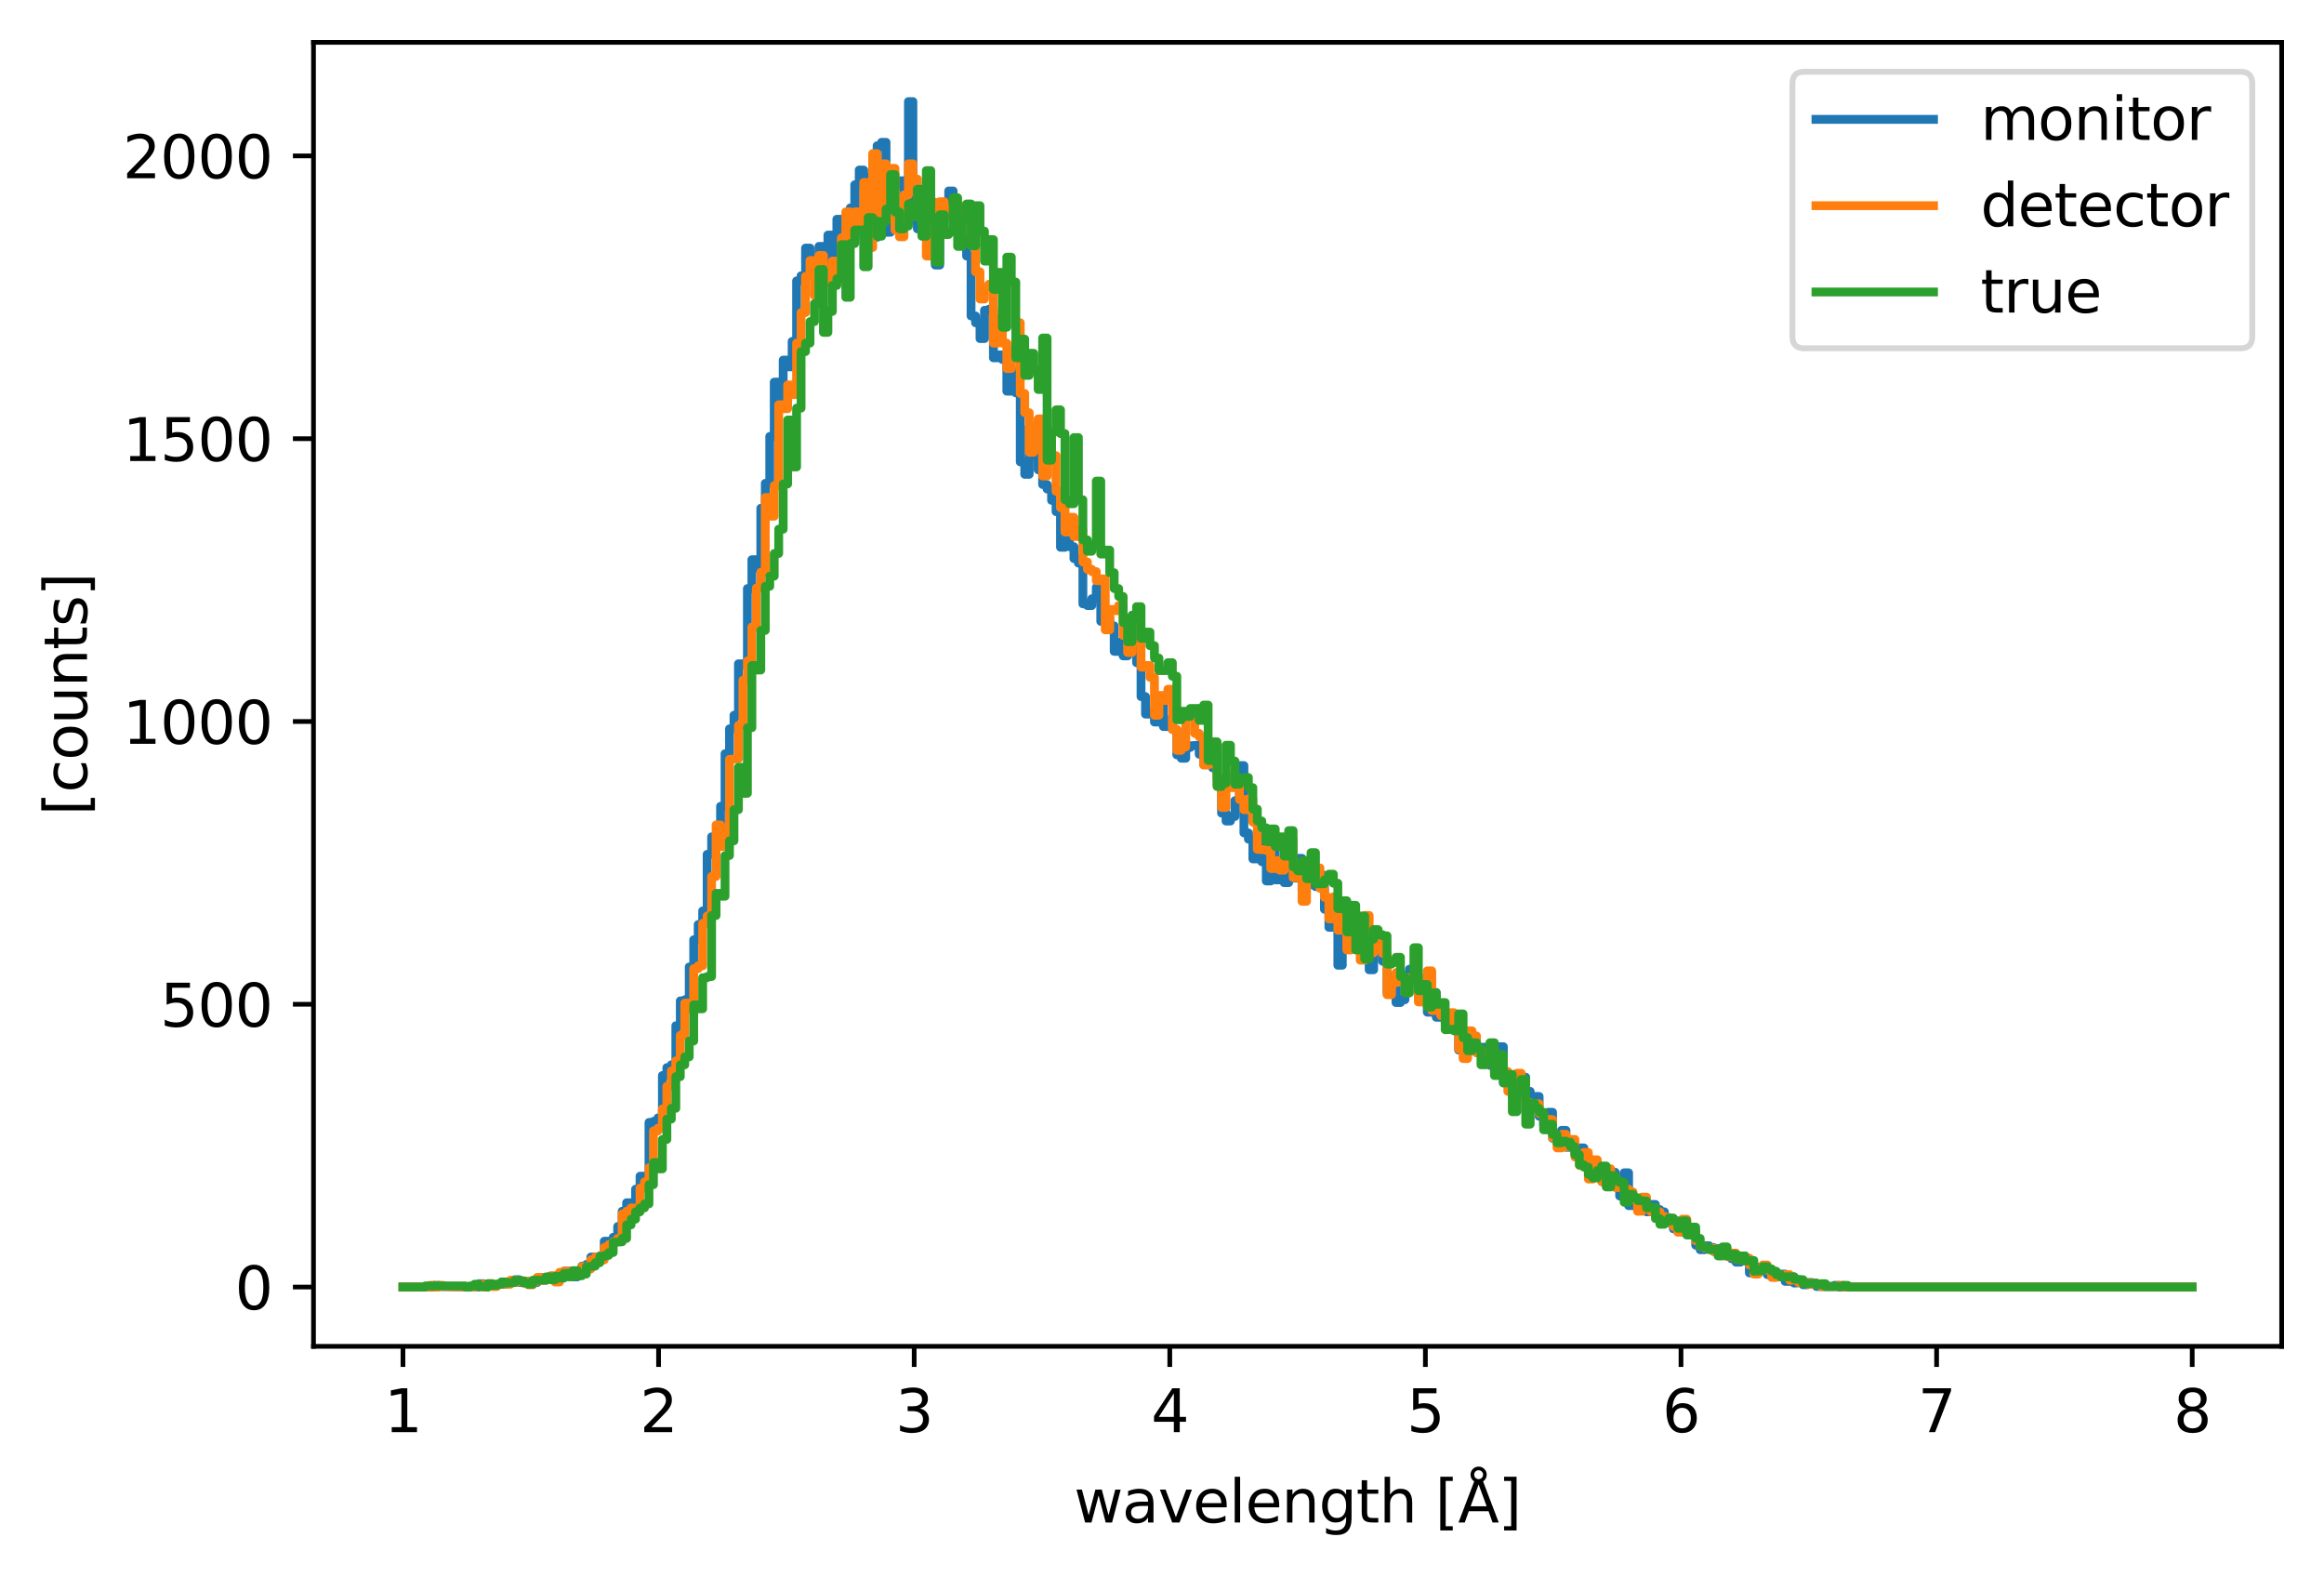 <?xml version="1.0" encoding="utf-8" standalone="no"?>
<!DOCTYPE svg PUBLIC "-//W3C//DTD SVG 1.1//EN"
  "http://www.w3.org/Graphics/SVG/1.1/DTD/svg11.dtd">
<svg xmlns:xlink="http://www.w3.org/1999/xlink" width="395.328pt" height="268.201pt" viewBox="0 0 395.328 268.201" xmlns="http://www.w3.org/2000/svg" version="1.1">
 <defs>
  <style type="text/css">*{stroke-linejoin: round; stroke-linecap: butt}</style>
 </defs>
 <g id="figure_1">
  <g id="patch_1">
   <path d="M 0 268.201 
L 395.328 268.201 
L 395.328 0 
L 0 0 
z
" style="fill: #ffffff"/>
  </g>
  <g id="axes_1">
   <g id="patch_2">
    <path d="M 53.328 228.96 
L 388.128 228.96 
L 388.128 7.2 
L 53.328 7.2 
z
" style="fill: #ffffff"/>
   </g>
   <g id="matplotlib.axis_1">
    <g id="xtick_1">
     <g id="line2d_1">
      <defs>
       <path id="mf9ed1eac58" d="M 0 0 
L 0 3.5 
" style="stroke: #000000; stroke-width: 0.8"/>
      </defs>
      <g>
       <use xlink:href="#mf9ed1eac58" x="68.546" y="228.96" style="stroke: #000000; stroke-width: 0.8"/>
      </g>
     </g>
     <g id="text_1">
      <!-- 1 -->
      <g transform="translate(65.365 243.558) scale(0.1 -0.1)">
       <defs>
        <path id="DejaVuSans-31" d="M 794 531 
L 1825 531 
L 1825 4091 
L 703 3866 
L 703 4441 
L 1819 4666 
L 2450 4666 
L 2450 531 
L 3481 531 
L 3481 0 
L 794 0 
L 794 531 
z
" transform="scale(0.016)"/>
       </defs>
       <use xlink:href="#DejaVuSans-31"/>
      </g>
     </g>
    </g>
    <g id="xtick_2">
     <g id="line2d_2">
      <g>
       <use xlink:href="#mf9ed1eac58" x="112.027" y="228.96" style="stroke: #000000; stroke-width: 0.8"/>
      </g>
     </g>
     <g id="text_2">
      <!-- 2 -->
      <g transform="translate(108.846 243.558) scale(0.1 -0.1)">
       <defs>
        <path id="DejaVuSans-32" d="M 1228 531 
L 3431 531 
L 3431 0 
L 469 0 
L 469 531 
Q 828 903 1448 1529 
Q 2069 2156 2228 2338 
Q 2531 2678 2651 2914 
Q 2772 3150 2772 3378 
Q 2772 3750 2511 3984 
Q 2250 4219 1831 4219 
Q 1534 4219 1204 4116 
Q 875 4013 500 3803 
L 500 4441 
Q 881 4594 1212 4672 
Q 1544 4750 1819 4750 
Q 2544 4750 2975 4387 
Q 3406 4025 3406 3419 
Q 3406 3131 3298 2873 
Q 3191 2616 2906 2266 
Q 2828 2175 2409 1742 
Q 1991 1309 1228 531 
z
" transform="scale(0.016)"/>
       </defs>
       <use xlink:href="#DejaVuSans-32"/>
      </g>
     </g>
    </g>
    <g id="xtick_3">
     <g id="line2d_3">
      <g>
       <use xlink:href="#mf9ed1eac58" x="155.507" y="228.96" style="stroke: #000000; stroke-width: 0.8"/>
      </g>
     </g>
     <g id="text_3">
      <!-- 3 -->
      <g transform="translate(152.326 243.558) scale(0.1 -0.1)">
       <defs>
        <path id="DejaVuSans-33" d="M 2597 2516 
Q 3050 2419 3304 2112 
Q 3559 1806 3559 1356 
Q 3559 666 3084 287 
Q 2609 -91 1734 -91 
Q 1441 -91 1130 -33 
Q 819 25 488 141 
L 488 750 
Q 750 597 1062 519 
Q 1375 441 1716 441 
Q 2309 441 2620 675 
Q 2931 909 2931 1356 
Q 2931 1769 2642 2001 
Q 2353 2234 1838 2234 
L 1294 2234 
L 1294 2753 
L 1863 2753 
Q 2328 2753 2575 2939 
Q 2822 3125 2822 3475 
Q 2822 3834 2567 4026 
Q 2313 4219 1838 4219 
Q 1578 4219 1281 4162 
Q 984 4106 628 3988 
L 628 4550 
Q 988 4650 1302 4700 
Q 1616 4750 1894 4750 
Q 2613 4750 3031 4423 
Q 3450 4097 3450 3541 
Q 3450 3153 3228 2886 
Q 3006 2619 2597 2516 
z
" transform="scale(0.016)"/>
       </defs>
       <use xlink:href="#DejaVuSans-33"/>
      </g>
     </g>
    </g>
    <g id="xtick_4">
     <g id="line2d_4">
      <g>
       <use xlink:href="#mf9ed1eac58" x="198.988" y="228.96" style="stroke: #000000; stroke-width: 0.8"/>
      </g>
     </g>
     <g id="text_4">
      <!-- 4 -->
      <g transform="translate(195.807 243.558) scale(0.1 -0.1)">
       <defs>
        <path id="DejaVuSans-34" d="M 2419 4116 
L 825 1625 
L 2419 1625 
L 2419 4116 
z
M 2253 4666 
L 3047 4666 
L 3047 1625 
L 3713 1625 
L 3713 1100 
L 3047 1100 
L 3047 0 
L 2419 0 
L 2419 1100 
L 313 1100 
L 313 1709 
L 2253 4666 
z
" transform="scale(0.016)"/>
       </defs>
       <use xlink:href="#DejaVuSans-34"/>
      </g>
     </g>
    </g>
    <g id="xtick_5">
     <g id="line2d_5">
      <g>
       <use xlink:href="#mf9ed1eac58" x="242.468" y="228.96" style="stroke: #000000; stroke-width: 0.8"/>
      </g>
     </g>
     <g id="text_5">
      <!-- 5 -->
      <g transform="translate(239.287 243.558) scale(0.1 -0.1)">
       <defs>
        <path id="DejaVuSans-35" d="M 691 4666 
L 3169 4666 
L 3169 4134 
L 1269 4134 
L 1269 2991 
Q 1406 3038 1543 3061 
Q 1681 3084 1819 3084 
Q 2600 3084 3056 2656 
Q 3513 2228 3513 1497 
Q 3513 744 3044 326 
Q 2575 -91 1722 -91 
Q 1428 -91 1123 -41 
Q 819 9 494 109 
L 494 744 
Q 775 591 1075 516 
Q 1375 441 1709 441 
Q 2250 441 2565 725 
Q 2881 1009 2881 1497 
Q 2881 1984 2565 2268 
Q 2250 2553 1709 2553 
Q 1456 2553 1204 2497 
Q 953 2441 691 2322 
L 691 4666 
z
" transform="scale(0.016)"/>
       </defs>
       <use xlink:href="#DejaVuSans-35"/>
      </g>
     </g>
    </g>
    <g id="xtick_6">
     <g id="line2d_6">
      <g>
       <use xlink:href="#mf9ed1eac58" x="285.949" y="228.96" style="stroke: #000000; stroke-width: 0.8"/>
      </g>
     </g>
     <g id="text_6">
      <!-- 6 -->
      <g transform="translate(282.768 243.558) scale(0.1 -0.1)">
       <defs>
        <path id="DejaVuSans-36" d="M 2113 2584 
Q 1688 2584 1439 2293 
Q 1191 2003 1191 1497 
Q 1191 994 1439 701 
Q 1688 409 2113 409 
Q 2538 409 2786 701 
Q 3034 994 3034 1497 
Q 3034 2003 2786 2293 
Q 2538 2584 2113 2584 
z
M 3366 4563 
L 3366 3988 
Q 3128 4100 2886 4159 
Q 2644 4219 2406 4219 
Q 1781 4219 1451 3797 
Q 1122 3375 1075 2522 
Q 1259 2794 1537 2939 
Q 1816 3084 2150 3084 
Q 2853 3084 3261 2657 
Q 3669 2231 3669 1497 
Q 3669 778 3244 343 
Q 2819 -91 2113 -91 
Q 1303 -91 875 529 
Q 447 1150 447 2328 
Q 447 3434 972 4092 
Q 1497 4750 2381 4750 
Q 2619 4750 2861 4703 
Q 3103 4656 3366 4563 
z
" transform="scale(0.016)"/>
       </defs>
       <use xlink:href="#DejaVuSans-36"/>
      </g>
     </g>
    </g>
    <g id="xtick_7">
     <g id="line2d_7">
      <g>
       <use xlink:href="#mf9ed1eac58" x="329.429" y="228.96" style="stroke: #000000; stroke-width: 0.8"/>
      </g>
     </g>
     <g id="text_7">
      <!-- 7 -->
      <g transform="translate(326.248 243.558) scale(0.1 -0.1)">
       <defs>
        <path id="DejaVuSans-37" d="M 525 4666 
L 3525 4666 
L 3525 4397 
L 1831 0 
L 1172 0 
L 2766 4134 
L 525 4134 
L 525 4666 
z
" transform="scale(0.016)"/>
       </defs>
       <use xlink:href="#DejaVuSans-37"/>
      </g>
     </g>
    </g>
    <g id="xtick_8">
     <g id="line2d_8">
      <g>
       <use xlink:href="#mf9ed1eac58" x="372.91" y="228.96" style="stroke: #000000; stroke-width: 0.8"/>
      </g>
     </g>
     <g id="text_8">
      <!-- 8 -->
      <g transform="translate(369.729 243.558) scale(0.1 -0.1)">
       <defs>
        <path id="DejaVuSans-38" d="M 2034 2216 
Q 1584 2216 1326 1975 
Q 1069 1734 1069 1313 
Q 1069 891 1326 650 
Q 1584 409 2034 409 
Q 2484 409 2743 651 
Q 3003 894 3003 1313 
Q 3003 1734 2745 1975 
Q 2488 2216 2034 2216 
z
M 1403 2484 
Q 997 2584 770 2862 
Q 544 3141 544 3541 
Q 544 4100 942 4425 
Q 1341 4750 2034 4750 
Q 2731 4750 3128 4425 
Q 3525 4100 3525 3541 
Q 3525 3141 3298 2862 
Q 3072 2584 2669 2484 
Q 3125 2378 3379 2068 
Q 3634 1759 3634 1313 
Q 3634 634 3220 271 
Q 2806 -91 2034 -91 
Q 1263 -91 848 271 
Q 434 634 434 1313 
Q 434 1759 690 2068 
Q 947 2378 1403 2484 
z
M 1172 3481 
Q 1172 3119 1398 2916 
Q 1625 2713 2034 2713 
Q 2441 2713 2670 2916 
Q 2900 3119 2900 3481 
Q 2900 3844 2670 4047 
Q 2441 4250 2034 4250 
Q 1625 4250 1398 4047 
Q 1172 3844 1172 3481 
z
" transform="scale(0.016)"/>
       </defs>
       <use xlink:href="#DejaVuSans-38"/>
      </g>
     </g>
    </g>
    <g id="text_9">
     <!-- wavelength [Å] -->
     <g transform="translate(182.691 258.921) scale(0.1 -0.1)">
      <defs>
       <path id="DejaVuSans-77" d="M 269 3500 
L 844 3500 
L 1563 769 
L 2278 3500 
L 2956 3500 
L 3675 769 
L 4391 3500 
L 4966 3500 
L 4050 0 
L 3372 0 
L 2619 2869 
L 1863 0 
L 1184 0 
L 269 3500 
z
" transform="scale(0.016)"/>
       <path id="DejaVuSans-61" d="M 2194 1759 
Q 1497 1759 1228 1600 
Q 959 1441 959 1056 
Q 959 750 1161 570 
Q 1363 391 1709 391 
Q 2188 391 2477 730 
Q 2766 1069 2766 1631 
L 2766 1759 
L 2194 1759 
z
M 3341 1997 
L 3341 0 
L 2766 0 
L 2766 531 
Q 2569 213 2275 61 
Q 1981 -91 1556 -91 
Q 1019 -91 701 211 
Q 384 513 384 1019 
Q 384 1609 779 1909 
Q 1175 2209 1959 2209 
L 2766 2209 
L 2766 2266 
Q 2766 2663 2505 2880 
Q 2244 3097 1772 3097 
Q 1472 3097 1187 3025 
Q 903 2953 641 2809 
L 641 3341 
Q 956 3463 1253 3523 
Q 1550 3584 1831 3584 
Q 2591 3584 2966 3190 
Q 3341 2797 3341 1997 
z
" transform="scale(0.016)"/>
       <path id="DejaVuSans-76" d="M 191 3500 
L 800 3500 
L 1894 563 
L 2988 3500 
L 3597 3500 
L 2284 0 
L 1503 0 
L 191 3500 
z
" transform="scale(0.016)"/>
       <path id="DejaVuSans-65" d="M 3597 1894 
L 3597 1613 
L 953 1613 
Q 991 1019 1311 708 
Q 1631 397 2203 397 
Q 2534 397 2845 478 
Q 3156 559 3463 722 
L 3463 178 
Q 3153 47 2828 -22 
Q 2503 -91 2169 -91 
Q 1331 -91 842 396 
Q 353 884 353 1716 
Q 353 2575 817 3079 
Q 1281 3584 2069 3584 
Q 2775 3584 3186 3129 
Q 3597 2675 3597 1894 
z
M 3022 2063 
Q 3016 2534 2758 2815 
Q 2500 3097 2075 3097 
Q 1594 3097 1305 2825 
Q 1016 2553 972 2059 
L 3022 2063 
z
" transform="scale(0.016)"/>
       <path id="DejaVuSans-6c" d="M 603 4863 
L 1178 4863 
L 1178 0 
L 603 0 
L 603 4863 
z
" transform="scale(0.016)"/>
       <path id="DejaVuSans-6e" d="M 3513 2113 
L 3513 0 
L 2938 0 
L 2938 2094 
Q 2938 2591 2744 2837 
Q 2550 3084 2163 3084 
Q 1697 3084 1428 2787 
Q 1159 2491 1159 1978 
L 1159 0 
L 581 0 
L 581 3500 
L 1159 3500 
L 1159 2956 
Q 1366 3272 1645 3428 
Q 1925 3584 2291 3584 
Q 2894 3584 3203 3211 
Q 3513 2838 3513 2113 
z
" transform="scale(0.016)"/>
       <path id="DejaVuSans-67" d="M 2906 1791 
Q 2906 2416 2648 2759 
Q 2391 3103 1925 3103 
Q 1463 3103 1205 2759 
Q 947 2416 947 1791 
Q 947 1169 1205 825 
Q 1463 481 1925 481 
Q 2391 481 2648 825 
Q 2906 1169 2906 1791 
z
M 3481 434 
Q 3481 -459 3084 -895 
Q 2688 -1331 1869 -1331 
Q 1566 -1331 1297 -1286 
Q 1028 -1241 775 -1147 
L 775 -588 
Q 1028 -725 1275 -790 
Q 1522 -856 1778 -856 
Q 2344 -856 2625 -561 
Q 2906 -266 2906 331 
L 2906 616 
Q 2728 306 2450 153 
Q 2172 0 1784 0 
Q 1141 0 747 490 
Q 353 981 353 1791 
Q 353 2603 747 3093 
Q 1141 3584 1784 3584 
Q 2172 3584 2450 3431 
Q 2728 3278 2906 2969 
L 2906 3500 
L 3481 3500 
L 3481 434 
z
" transform="scale(0.016)"/>
       <path id="DejaVuSans-74" d="M 1172 4494 
L 1172 3500 
L 2356 3500 
L 2356 3053 
L 1172 3053 
L 1172 1153 
Q 1172 725 1289 603 
Q 1406 481 1766 481 
L 2356 481 
L 2356 0 
L 1766 0 
Q 1100 0 847 248 
Q 594 497 594 1153 
L 594 3053 
L 172 3053 
L 172 3500 
L 594 3500 
L 594 4494 
L 1172 4494 
z
" transform="scale(0.016)"/>
       <path id="DejaVuSans-68" d="M 3513 2113 
L 3513 0 
L 2938 0 
L 2938 2094 
Q 2938 2591 2744 2837 
Q 2550 3084 2163 3084 
Q 1697 3084 1428 2787 
Q 1159 2491 1159 1978 
L 1159 0 
L 581 0 
L 581 4863 
L 1159 4863 
L 1159 2956 
Q 1366 3272 1645 3428 
Q 1925 3584 2291 3584 
Q 2894 3584 3203 3211 
Q 3513 2838 3513 2113 
z
" transform="scale(0.016)"/>
       <path id="DejaVuSans-20" transform="scale(0.016)"/>
       <path id="DejaVuSans-5b" d="M 550 4863 
L 1875 4863 
L 1875 4416 
L 1125 4416 
L 1125 -397 
L 1875 -397 
L 1875 -844 
L 550 -844 
L 550 4863 
z
" transform="scale(0.016)"/>
       <path id="DejaVuSans-c5" d="M 2663 5081 
Q 2663 5278 2523 5417 
Q 2384 5556 2188 5556 
Q 1988 5556 1852 5420 
Q 1716 5284 1716 5081 
Q 1716 4884 1853 4746 
Q 1991 4609 2188 4609 
Q 2384 4609 2523 4746 
Q 2663 4884 2663 5081 
z
M 2188 4044 
L 1338 1722 
L 3041 1722 
L 2188 4044 
z
M 1716 4366 
Q 1525 4494 1428 4673 
Q 1331 4853 1331 5081 
Q 1331 5441 1579 5691 
Q 1828 5941 2188 5941 
Q 2544 5941 2795 5689 
Q 3047 5438 3047 5081 
Q 3047 4863 2948 4678 
Q 2850 4494 2663 4366 
L 4325 0 
L 3669 0 
L 3244 1197 
L 1141 1197 
L 716 0 
L 50 0 
L 1716 4366 
z
" transform="scale(0.016)"/>
       <path id="DejaVuSans-5d" d="M 1947 4863 
L 1947 -844 
L 622 -844 
L 622 -397 
L 1369 -397 
L 1369 4416 
L 622 4416 
L 622 4863 
L 1947 4863 
z
" transform="scale(0.016)"/>
      </defs>
      <use xlink:href="#DejaVuSans-77"/>
      <use xlink:href="#DejaVuSans-61" x="81.787"/>
      <use xlink:href="#DejaVuSans-76" x="143.066"/>
      <use xlink:href="#DejaVuSans-65" x="202.246"/>
      <use xlink:href="#DejaVuSans-6c" x="263.77"/>
      <use xlink:href="#DejaVuSans-65" x="291.553"/>
      <use xlink:href="#DejaVuSans-6e" x="353.076"/>
      <use xlink:href="#DejaVuSans-67" x="416.455"/>
      <use xlink:href="#DejaVuSans-74" x="479.932"/>
      <use xlink:href="#DejaVuSans-68" x="519.141"/>
      <use xlink:href="#DejaVuSans-20" x="582.52"/>
      <use xlink:href="#DejaVuSans-5b" x="614.307"/>
      <use xlink:href="#DejaVuSans-c5" x="653.32"/>
      <use xlink:href="#DejaVuSans-5d" x="721.729"/>
     </g>
    </g>
   </g>
   <g id="matplotlib.axis_2">
    <g id="ytick_1">
     <g id="line2d_9">
      <defs>
       <path id="m1e7c9e897c" d="M 0 0 
L -3.5 0 
" style="stroke: #000000; stroke-width: 0.8"/>
      </defs>
      <g>
       <use xlink:href="#m1e7c9e897c" x="53.328" y="218.88" style="stroke: #000000; stroke-width: 0.8"/>
      </g>
     </g>
     <g id="text_10">
      <!-- 0 -->
      <g transform="translate(39.966 222.679) scale(0.1 -0.1)">
       <defs>
        <path id="DejaVuSans-30" d="M 2034 4250 
Q 1547 4250 1301 3770 
Q 1056 3291 1056 2328 
Q 1056 1369 1301 889 
Q 1547 409 2034 409 
Q 2525 409 2770 889 
Q 3016 1369 3016 2328 
Q 3016 3291 2770 3770 
Q 2525 4250 2034 4250 
z
M 2034 4750 
Q 2819 4750 3233 4129 
Q 3647 3509 3647 2328 
Q 3647 1150 3233 529 
Q 2819 -91 2034 -91 
Q 1250 -91 836 529 
Q 422 1150 422 2328 
Q 422 3509 836 4129 
Q 1250 4750 2034 4750 
z
" transform="scale(0.016)"/>
       </defs>
       <use xlink:href="#DejaVuSans-30"/>
      </g>
     </g>
    </g>
    <g id="ytick_2">
     <g id="line2d_10">
      <g>
       <use xlink:href="#m1e7c9e897c" x="53.328" y="170.788" style="stroke: #000000; stroke-width: 0.8"/>
      </g>
     </g>
     <g id="text_11">
      <!-- 500 -->
      <g transform="translate(27.241 174.588) scale(0.1 -0.1)">
       <use xlink:href="#DejaVuSans-35"/>
       <use xlink:href="#DejaVuSans-30" x="63.623"/>
       <use xlink:href="#DejaVuSans-30" x="127.246"/>
      </g>
     </g>
    </g>
    <g id="ytick_3">
     <g id="line2d_11">
      <g>
       <use xlink:href="#m1e7c9e897c" x="53.328" y="122.697" style="stroke: #000000; stroke-width: 0.8"/>
      </g>
     </g>
     <g id="text_12">
      <!-- 1000 -->
      <g transform="translate(20.878 126.496) scale(0.1 -0.1)">
       <use xlink:href="#DejaVuSans-31"/>
       <use xlink:href="#DejaVuSans-30" x="63.623"/>
       <use xlink:href="#DejaVuSans-30" x="127.246"/>
       <use xlink:href="#DejaVuSans-30" x="190.869"/>
      </g>
     </g>
    </g>
    <g id="ytick_4">
     <g id="line2d_12">
      <g>
       <use xlink:href="#m1e7c9e897c" x="53.328" y="74.605" style="stroke: #000000; stroke-width: 0.8"/>
      </g>
     </g>
     <g id="text_13">
      <!-- 1500 -->
      <g transform="translate(20.878 78.404) scale(0.1 -0.1)">
       <use xlink:href="#DejaVuSans-31"/>
       <use xlink:href="#DejaVuSans-35" x="63.623"/>
       <use xlink:href="#DejaVuSans-30" x="127.246"/>
       <use xlink:href="#DejaVuSans-30" x="190.869"/>
      </g>
     </g>
    </g>
    <g id="ytick_5">
     <g id="line2d_13">
      <g>
       <use xlink:href="#m1e7c9e897c" x="53.328" y="26.514" style="stroke: #000000; stroke-width: 0.8"/>
      </g>
     </g>
     <g id="text_14">
      <!-- 2000 -->
      <g transform="translate(20.878 30.313) scale(0.1 -0.1)">
       <use xlink:href="#DejaVuSans-32"/>
       <use xlink:href="#DejaVuSans-30" x="63.623"/>
       <use xlink:href="#DejaVuSans-30" x="127.246"/>
       <use xlink:href="#DejaVuSans-30" x="190.869"/>
      </g>
     </g>
    </g>
    <g id="text_15">
     <!-- [counts] -->
     <g transform="translate(14.798 138.692) rotate(-90) scale(0.1 -0.1)">
      <defs>
       <path id="DejaVuSans-63" d="M 3122 3366 
L 3122 2828 
Q 2878 2963 2633 3030 
Q 2388 3097 2138 3097 
Q 1578 3097 1268 2742 
Q 959 2388 959 1747 
Q 959 1106 1268 751 
Q 1578 397 2138 397 
Q 2388 397 2633 464 
Q 2878 531 3122 666 
L 3122 134 
Q 2881 22 2623 -34 
Q 2366 -91 2075 -91 
Q 1284 -91 818 406 
Q 353 903 353 1747 
Q 353 2603 823 3093 
Q 1294 3584 2113 3584 
Q 2378 3584 2631 3529 
Q 2884 3475 3122 3366 
z
" transform="scale(0.016)"/>
       <path id="DejaVuSans-6f" d="M 1959 3097 
Q 1497 3097 1228 2736 
Q 959 2375 959 1747 
Q 959 1119 1226 758 
Q 1494 397 1959 397 
Q 2419 397 2687 759 
Q 2956 1122 2956 1747 
Q 2956 2369 2687 2733 
Q 2419 3097 1959 3097 
z
M 1959 3584 
Q 2709 3584 3137 3096 
Q 3566 2609 3566 1747 
Q 3566 888 3137 398 
Q 2709 -91 1959 -91 
Q 1206 -91 779 398 
Q 353 888 353 1747 
Q 353 2609 779 3096 
Q 1206 3584 1959 3584 
z
" transform="scale(0.016)"/>
       <path id="DejaVuSans-75" d="M 544 1381 
L 544 3500 
L 1119 3500 
L 1119 1403 
Q 1119 906 1312 657 
Q 1506 409 1894 409 
Q 2359 409 2629 706 
Q 2900 1003 2900 1516 
L 2900 3500 
L 3475 3500 
L 3475 0 
L 2900 0 
L 2900 538 
Q 2691 219 2414 64 
Q 2138 -91 1772 -91 
Q 1169 -91 856 284 
Q 544 659 544 1381 
z
M 1991 3584 
L 1991 3584 
z
" transform="scale(0.016)"/>
       <path id="DejaVuSans-73" d="M 2834 3397 
L 2834 2853 
Q 2591 2978 2328 3040 
Q 2066 3103 1784 3103 
Q 1356 3103 1142 2972 
Q 928 2841 928 2578 
Q 928 2378 1081 2264 
Q 1234 2150 1697 2047 
L 1894 2003 
Q 2506 1872 2764 1633 
Q 3022 1394 3022 966 
Q 3022 478 2636 193 
Q 2250 -91 1575 -91 
Q 1294 -91 989 -36 
Q 684 19 347 128 
L 347 722 
Q 666 556 975 473 
Q 1284 391 1588 391 
Q 1994 391 2212 530 
Q 2431 669 2431 922 
Q 2431 1156 2273 1281 
Q 2116 1406 1581 1522 
L 1381 1569 
Q 847 1681 609 1914 
Q 372 2147 372 2553 
Q 372 3047 722 3315 
Q 1072 3584 1716 3584 
Q 2034 3584 2315 3537 
Q 2597 3491 2834 3397 
z
" transform="scale(0.016)"/>
      </defs>
      <use xlink:href="#DejaVuSans-5b"/>
      <use xlink:href="#DejaVuSans-63" x="39.014"/>
      <use xlink:href="#DejaVuSans-6f" x="93.994"/>
      <use xlink:href="#DejaVuSans-75" x="155.176"/>
      <use xlink:href="#DejaVuSans-6e" x="218.555"/>
      <use xlink:href="#DejaVuSans-74" x="281.934"/>
      <use xlink:href="#DejaVuSans-73" x="321.143"/>
      <use xlink:href="#DejaVuSans-5d" x="373.242"/>
     </g>
    </g>
   </g>
   <g id="patch_3">
    <path d="M 53.328 228.96 
L 53.328 7.2 
" style="fill: none; stroke: #000000; stroke-width: 0.8; stroke-linejoin: miter; stroke-linecap: square"/>
   </g>
   <g id="patch_4">
    <path d="M 388.128 228.96 
L 388.128 7.2 
" style="fill: none; stroke: #000000; stroke-width: 0.8; stroke-linejoin: miter; stroke-linecap: square"/>
   </g>
   <g id="patch_5">
    <path d="M 53.328 228.96 
L 388.128 228.96 
" style="fill: none; stroke: #000000; stroke-width: 0.8; stroke-linejoin: miter; stroke-linecap: square"/>
   </g>
   <g id="patch_6">
    <path d="M 53.328 7.2 
L 388.128 7.2 
" style="fill: none; stroke: #000000; stroke-width: 0.8; stroke-linejoin: miter; stroke-linecap: square"/>
   </g>
   <g id="legend_1">
    <g id="patch_7">
     <path d="M 306.905 59.234 
L 381.128 59.234 
Q 383.128 59.234 383.128 57.234 
L 383.128 14.2 
Q 383.128 12.2 381.128 12.2 
L 306.905 12.2 
Q 304.905 12.2 304.905 14.2 
L 304.905 57.234 
Q 304.905 59.234 306.905 59.234 
z
" style="fill: #ffffff; opacity: 0.8; stroke: #cccccc; stroke-linejoin: miter"/>
    </g>
    <g id="line2d_14">
     <path d="M 308.905 20.298 
L 308.905 20.298 
L 318.905 20.298 
L 318.905 20.298 
L 328.905 20.298 
" style="fill: none; stroke: #1f77b4; stroke-width: 1.5; stroke-linecap: square"/>
    </g>
    <g id="text_16">
     <!-- monitor -->
     <g transform="translate(336.905 23.798) scale(0.1 -0.1)">
      <defs>
       <path id="DejaVuSans-6d" d="M 3328 2828 
Q 3544 3216 3844 3400 
Q 4144 3584 4550 3584 
Q 5097 3584 5394 3201 
Q 5691 2819 5691 2113 
L 5691 0 
L 5113 0 
L 5113 2094 
Q 5113 2597 4934 2840 
Q 4756 3084 4391 3084 
Q 3944 3084 3684 2787 
Q 3425 2491 3425 1978 
L 3425 0 
L 2847 0 
L 2847 2094 
Q 2847 2600 2669 2842 
Q 2491 3084 2119 3084 
Q 1678 3084 1418 2786 
Q 1159 2488 1159 1978 
L 1159 0 
L 581 0 
L 581 3500 
L 1159 3500 
L 1159 2956 
Q 1356 3278 1631 3431 
Q 1906 3584 2284 3584 
Q 2666 3584 2933 3390 
Q 3200 3197 3328 2828 
z
" transform="scale(0.016)"/>
       <path id="DejaVuSans-69" d="M 603 3500 
L 1178 3500 
L 1178 0 
L 603 0 
L 603 3500 
z
M 603 4863 
L 1178 4863 
L 1178 4134 
L 603 4134 
L 603 4863 
z
" transform="scale(0.016)"/>
       <path id="DejaVuSans-72" d="M 2631 2963 
Q 2534 3019 2420 3045 
Q 2306 3072 2169 3072 
Q 1681 3072 1420 2755 
Q 1159 2438 1159 1844 
L 1159 0 
L 581 0 
L 581 3500 
L 1159 3500 
L 1159 2956 
Q 1341 3275 1631 3429 
Q 1922 3584 2338 3584 
Q 2397 3584 2469 3576 
Q 2541 3569 2628 3553 
L 2631 2963 
z
" transform="scale(0.016)"/>
      </defs>
      <use xlink:href="#DejaVuSans-6d"/>
      <use xlink:href="#DejaVuSans-6f" x="97.412"/>
      <use xlink:href="#DejaVuSans-6e" x="158.594"/>
      <use xlink:href="#DejaVuSans-69" x="221.973"/>
      <use xlink:href="#DejaVuSans-74" x="249.756"/>
      <use xlink:href="#DejaVuSans-6f" x="288.965"/>
      <use xlink:href="#DejaVuSans-72" x="350.146"/>
     </g>
    </g>
    <g id="line2d_15">
     <path d="M 308.905 34.977 
L 308.905 34.977 
L 318.905 34.977 
L 318.905 34.977 
L 328.905 34.977 
" style="fill: none; stroke: #ff7f0e; stroke-width: 1.5; stroke-linecap: square"/>
    </g>
    <g id="text_17">
     <!-- detector -->
     <g transform="translate(336.905 38.477) scale(0.1 -0.1)">
      <defs>
       <path id="DejaVuSans-64" d="M 2906 2969 
L 2906 4863 
L 3481 4863 
L 3481 0 
L 2906 0 
L 2906 525 
Q 2725 213 2448 61 
Q 2172 -91 1784 -91 
Q 1150 -91 751 415 
Q 353 922 353 1747 
Q 353 2572 751 3078 
Q 1150 3584 1784 3584 
Q 2172 3584 2448 3432 
Q 2725 3281 2906 2969 
z
M 947 1747 
Q 947 1113 1208 752 
Q 1469 391 1925 391 
Q 2381 391 2643 752 
Q 2906 1113 2906 1747 
Q 2906 2381 2643 2742 
Q 2381 3103 1925 3103 
Q 1469 3103 1208 2742 
Q 947 2381 947 1747 
z
" transform="scale(0.016)"/>
      </defs>
      <use xlink:href="#DejaVuSans-64"/>
      <use xlink:href="#DejaVuSans-65" x="63.477"/>
      <use xlink:href="#DejaVuSans-74" x="125"/>
      <use xlink:href="#DejaVuSans-65" x="164.209"/>
      <use xlink:href="#DejaVuSans-63" x="225.732"/>
      <use xlink:href="#DejaVuSans-74" x="280.713"/>
      <use xlink:href="#DejaVuSans-6f" x="319.922"/>
      <use xlink:href="#DejaVuSans-72" x="381.104"/>
     </g>
    </g>
    <g id="line2d_16">
     <path d="M 308.905 49.655 
L 308.905 49.655 
L 318.905 49.655 
L 318.905 49.655 
L 328.905 49.655 
" style="fill: none; stroke: #2ca02c; stroke-width: 1.5; stroke-linecap: square"/>
    </g>
    <g id="text_18">
     <!-- true -->
     <g transform="translate(336.905 53.155) scale(0.1 -0.1)">
      <use xlink:href="#DejaVuSans-74"/>
      <use xlink:href="#DejaVuSans-72" x="39.209"/>
      <use xlink:href="#DejaVuSans-75" x="80.322"/>
      <use xlink:href="#DejaVuSans-65" x="143.701"/>
     </g>
    </g>
   </g>
   <g id="line2d_17">
    <path d="M 68.546 218.88 
L 73.873 218.88 
L 73.873 218.591 
L 74.634 218.591 
L 74.634 218.784 
L 81.482 218.88 
L 81.482 218.303 
L 82.243 218.303 
L 82.243 218.688 
L 83.764 218.688 
L 83.764 218.495 
L 86.047 218.399 
L 86.047 218.207 
L 86.808 218.207 
L 86.808 218.014 
L 87.569 218.014 
L 87.569 217.63 
L 88.33 217.63 
L 88.33 218.111 
L 89.091 218.111 
L 89.091 217.918 
L 89.852 217.918 
L 89.852 218.303 
L 90.613 218.303 
L 90.613 218.111 
L 91.374 218.111 
L 91.374 217.341 
L 93.656 217.245 
L 93.656 217.053 
L 94.417 217.053 
L 94.417 217.341 
L 95.178 217.341 
L 95.178 217.053 
L 95.939 217.053 
L 95.939 216.187 
L 97.461 216.187 
L 97.461 217.149 
L 98.222 217.149 
L 98.222 216.187 
L 98.983 216.187 
L 98.983 215.321 
L 99.744 215.321 
L 99.744 215.033 
L 100.504 215.033 
L 100.504 213.782 
L 101.265 213.782 
L 101.265 214.167 
L 102.026 214.167 
L 102.026 213.59 
L 102.787 213.59 
L 102.787 211.089 
L 103.548 211.089 
L 103.548 211.666 
L 104.309 211.666 
L 104.309 210.416 
L 105.07 210.416 
L 105.07 208.588 
L 105.831 208.588 
L 105.831 205.991 
L 106.592 205.991 
L 106.592 204.549 
L 107.353 204.549 
L 107.353 205.414 
L 108.114 205.414 
L 108.114 202.24 
L 108.874 202.24 
L 108.874 200.028 
L 109.635 200.028 
L 109.635 200.22 
L 110.396 200.22 
L 110.396 190.891 
L 111.157 190.891 
L 111.157 190.698 
L 111.918 190.698 
L 111.918 190.121 
L 112.679 190.121 
L 112.679 182.907 
L 113.44 182.907 
L 113.44 181.561 
L 114.201 181.561 
L 114.201 181.08 
L 114.962 181.08 
L 114.962 174.443 
L 115.723 174.443 
L 115.723 170.211 
L 116.484 170.211 
L 116.484 170.019 
L 117.244 170.019 
L 117.244 164.44 
L 118.005 164.44 
L 118.005 159.824 
L 118.766 159.824 
L 118.766 157.227 
L 119.527 157.227 
L 119.527 154.918 
L 120.288 154.918 
L 120.288 145.3 
L 121.049 145.3 
L 121.049 142.318 
L 121.81 142.318 
L 121.81 142.703 
L 122.571 142.703 
L 122.571 137.124 
L 123.332 137.124 
L 123.332 128.179 
L 124.093 128.179 
L 124.093 123.947 
L 124.854 123.947 
L 124.854 121.639 
L 125.614 121.639 
L 125.614 112.886 
L 126.375 112.886 
L 126.375 113.175 
L 127.136 113.175 
L 127.136 100.094 
L 127.897 100.094 
L 127.897 95.188 
L 128.658 95.188 
L 128.658 96.631 
L 129.419 96.631 
L 129.419 86.436 
L 130.18 86.436 
L 130.18 82.204 
L 130.941 82.204 
L 130.941 74.22 
L 131.702 74.22 
L 131.702 64.987 
L 132.463 64.987 
L 132.463 68.546 
L 133.224 68.546 
L 133.224 61.236 
L 133.984 61.236 
L 133.984 62.39 
L 134.745 62.39 
L 134.745 58.062 
L 135.506 58.062 
L 135.506 47.77 
L 136.267 47.77 
L 136.267 46.904 
L 137.028 46.904 
L 137.028 42.191 
L 137.789 42.191 
L 137.789 44.115 
L 138.55 44.115 
L 138.55 47.097 
L 139.311 47.097 
L 139.311 41.903 
L 140.072 41.903 
L 140.072 44.692 
L 140.833 44.692 
L 140.833 39.979 
L 141.594 39.979 
L 141.594 44.596 
L 142.354 44.596 
L 142.354 37.286 
L 143.115 37.286 
L 143.115 38.536 
L 143.876 38.536 
L 143.876 39.402 
L 144.637 39.402 
L 144.637 35.362 
L 145.398 35.362 
L 145.398 31.419 
L 146.159 31.419 
L 146.159 28.918 
L 146.92 28.918 
L 146.92 35.459 
L 147.681 35.459 
L 147.681 30.169 
L 148.442 30.169 
L 148.442 40.364 
L 149.203 40.364 
L 149.203 24.782 
L 149.964 24.782 
L 149.964 24.205 
L 150.724 24.205 
L 150.724 39.498 
L 151.485 39.498 
L 151.485 31.9 
L 152.246 31.9 
L 152.246 31.515 
L 153.007 31.515 
L 153.007 30.746 
L 153.768 30.746 
L 153.768 34.016 
L 154.529 34.016 
L 154.529 17.28 
L 155.29 17.28 
L 155.29 37.382 
L 156.051 37.382 
L 156.051 38.921 
L 156.812 38.921 
L 156.812 33.727 
L 157.573 33.727 
L 157.573 32.765 
L 158.334 32.765 
L 158.334 36.613 
L 159.094 36.613 
L 159.094 45.077 
L 159.855 45.077 
L 159.855 36.805 
L 160.616 36.805 
L 160.616 35.843 
L 161.377 35.843 
L 161.377 32.477 
L 162.138 32.477 
L 162.138 37.478 
L 162.899 37.478 
L 162.899 37.767 
L 163.66 37.767 
L 163.66 41.037 
L 164.421 41.037 
L 164.421 43.538 
L 165.182 43.538 
L 165.182 53.733 
L 165.943 53.733 
L 165.943 54.888 
L 166.704 54.888 
L 166.704 57.581 
L 167.464 57.581 
L 167.464 52.772 
L 168.225 52.772 
L 168.225 52.579 
L 168.986 52.579 
L 168.986 60.851 
L 169.747 60.851 
L 169.747 60.37 
L 170.508 60.37 
L 170.508 61.14 
L 171.269 61.14 
L 171.269 66.526 
L 172.03 66.526 
L 172.03 63.159 
L 172.791 63.159 
L 172.791 66.814 
L 173.552 66.814 
L 173.552 78.549 
L 174.313 78.549 
L 174.313 80.665 
L 175.074 80.665 
L 175.074 72.585 
L 175.834 72.585 
L 175.834 77.491 
L 176.595 77.491 
L 176.595 79.895 
L 177.356 79.895 
L 177.356 82.396 
L 178.117 82.396 
L 178.117 83.165 
L 178.878 83.165 
L 178.878 85.089 
L 179.639 85.089 
L 179.639 87.013 
L 180.4 87.013 
L 180.4 93.072 
L 181.161 93.072 
L 181.161 89.225 
L 181.922 89.225 
L 181.922 92.976 
L 182.683 92.976 
L 182.683 94.996 
L 183.444 94.996 
L 183.444 95.765 
L 184.204 95.765 
L 184.204 102.691 
L 184.965 102.691 
L 184.965 102.979 
L 185.726 102.979 
L 185.726 101.825 
L 186.487 101.825 
L 186.487 99.901 
L 187.248 99.901 
L 187.248 105.672 
L 188.009 105.672 
L 188.009 104.999 
L 188.77 104.999 
L 188.77 106.442 
L 189.531 106.442 
L 189.531 110.77 
L 190.292 110.77 
L 190.292 109.231 
L 191.053 109.231 
L 191.053 111.54 
L 191.814 111.54 
L 191.814 107.596 
L 192.574 107.596 
L 192.574 104.711 
L 193.335 104.711 
L 193.335 112.694 
L 194.096 112.694 
L 194.096 118.465 
L 194.857 118.465 
L 194.857 121.446 
L 195.618 121.446 
L 195.618 121.062 
L 196.379 121.062 
L 196.379 122.793 
L 197.14 122.793 
L 197.14 118.753 
L 197.901 118.753 
L 197.901 123.562 
L 198.662 123.562 
L 198.662 122.408 
L 199.423 122.408 
L 199.423 124.043 
L 200.184 124.043 
L 200.184 128.372 
L 200.944 128.372 
L 200.944 128.949 
L 201.705 128.949 
L 201.705 127.121 
L 202.466 127.121 
L 202.466 126.833 
L 203.988 126.736 
L 203.988 128.275 
L 204.749 128.275 
L 204.749 130.007 
L 205.51 130.007 
L 205.51 129.622 
L 206.271 129.622 
L 206.271 130.584 
L 207.032 130.584 
L 207.032 132.507 
L 207.793 132.507 
L 207.793 138.278 
L 208.554 138.278 
L 208.554 139.625 
L 209.314 139.625 
L 209.314 138.856 
L 210.075 138.856 
L 210.075 136.162 
L 210.836 136.162 
L 210.836 130.199 
L 211.597 130.199 
L 211.597 141.645 
L 212.358 141.645 
L 212.358 142.703 
L 213.119 142.703 
L 213.119 146.069 
L 213.88 146.069 
L 213.88 141.26 
L 214.641 141.26 
L 214.641 146.55 
L 215.402 146.55 
L 215.402 149.82 
L 216.163 149.82 
L 216.163 142.895 
L 216.924 142.895 
L 216.924 149.628 
L 217.684 149.628 
L 217.684 148.859 
L 218.445 148.859 
L 218.445 150.109 
L 219.206 150.109 
L 219.206 148.282 
L 219.967 148.282 
L 219.967 149.34 
L 220.728 149.34 
L 220.728 145.973 
L 221.489 145.973 
L 221.489 151.263 
L 222.25 151.263 
L 222.25 149.82 
L 223.011 149.82 
L 223.011 150.398 
L 223.772 150.398 
L 223.772 150.782 
L 224.533 150.782 
L 224.533 148.859 
L 225.294 148.859 
L 225.294 154.63 
L 226.054 154.63 
L 226.054 157.707 
L 226.815 157.707 
L 226.815 156.361 
L 227.576 156.361 
L 227.576 164.152 
L 228.337 164.152 
L 228.337 155.399 
L 229.098 155.399 
L 229.098 160.593 
L 229.859 160.593 
L 229.859 157.996 
L 230.62 157.996 
L 230.62 157.034 
L 231.381 157.034 
L 231.381 161.459 
L 232.142 161.459 
L 232.142 160.689 
L 232.903 160.689 
L 232.903 164.921 
L 233.664 164.921 
L 233.664 161.362 
L 234.424 161.362 
L 234.424 159.15 
L 235.185 159.15 
L 235.185 163.478 
L 235.946 163.478 
L 235.946 168.865 
L 236.707 168.865 
L 236.707 166.172 
L 237.468 166.172 
L 237.468 170.5 
L 238.229 170.5 
L 238.229 170.019 
L 238.99 170.019 
L 238.99 165.883 
L 239.751 165.883 
L 239.751 164.825 
L 240.512 164.825 
L 240.512 166.075 
L 241.273 166.075 
L 241.273 169.442 
L 242.034 169.442 
L 242.034 169.73 
L 242.794 169.73 
L 242.794 172.135 
L 243.555 172.135 
L 243.555 168.769 
L 244.316 168.769 
L 244.316 173.001 
L 245.077 173.001 
L 245.077 172.52 
L 246.599 172.616 
L 246.599 175.02 
L 247.36 175.02 
L 247.36 173.289 
L 248.121 173.289 
L 248.121 178.579 
L 248.882 178.579 
L 248.882 176.848 
L 249.643 176.848 
L 249.643 178.483 
L 250.404 178.483 
L 250.404 176.944 
L 251.164 176.944 
L 251.164 178.579 
L 251.925 178.579 
L 251.925 178.098 
L 253.447 178.098 
L 253.447 181.176 
L 254.208 181.176 
L 254.208 181.369 
L 254.969 181.369 
L 254.969 178.002 
L 255.73 178.002 
L 255.73 184.158 
L 256.491 184.158 
L 256.491 183.196 
L 257.252 183.196 
L 257.252 185.985 
L 258.013 185.985 
L 258.013 186.274 
L 258.774 186.274 
L 258.774 183.196 
L 259.534 183.196 
L 259.534 185.601 
L 260.295 185.601 
L 260.295 187.909 
L 261.056 187.909 
L 261.056 186.466 
L 261.817 186.466 
L 261.817 189.833 
L 262.578 189.833 
L 262.578 191.372 
L 263.339 191.372 
L 263.339 189.159 
L 264.1 189.159 
L 264.1 193.584 
L 264.861 193.584 
L 264.861 194.449 
L 265.622 194.449 
L 265.622 192.237 
L 266.383 192.237 
L 266.383 195.123 
L 267.144 195.123 
L 267.144 194.93 
L 267.904 194.93 
L 267.904 196.181 
L 268.665 196.181 
L 268.665 195.219 
L 269.426 195.219 
L 269.426 196.662 
L 270.187 196.662 
L 270.187 197.816 
L 270.948 197.816 
L 270.948 198.778 
L 271.709 198.778 
L 271.709 199.74 
L 272.47 199.74 
L 272.47 200.509 
L 273.231 200.509 
L 273.231 199.643 
L 273.992 199.643 
L 273.992 199.355 
L 274.753 199.355 
L 274.753 201.471 
L 275.514 201.471 
L 275.514 203.395 
L 276.274 203.395 
L 276.274 199.451 
L 277.035 199.451 
L 277.035 205.03 
L 277.796 205.03 
L 277.796 203.875 
L 278.557 203.875 
L 278.557 204.356 
L 279.318 204.356 
L 279.318 205.318 
L 280.079 205.318 
L 280.079 206.088 
L 280.84 206.088 
L 280.84 204.837 
L 281.601 204.837 
L 281.601 205.703 
L 282.362 205.703 
L 282.362 206.088 
L 283.123 206.088 
L 283.123 207.915 
L 283.884 207.915 
L 283.884 207.242 
L 284.644 207.242 
L 284.644 208.973 
L 286.166 208.973 
L 286.166 208.3 
L 286.927 208.3 
L 286.927 209.454 
L 288.449 209.454 
L 288.449 211.762 
L 289.21 211.762 
L 289.21 212.532 
L 289.971 212.532 
L 289.971 211.859 
L 290.732 211.859 
L 290.732 212.147 
L 291.493 212.147 
L 291.493 212.82 
L 292.254 212.82 
L 292.254 212.34 
L 293.014 212.34 
L 293.014 212.82 
L 293.775 212.82 
L 293.775 213.109 
L 294.536 213.109 
L 294.536 214.071 
L 295.297 214.071 
L 295.297 214.648 
L 296.058 214.648 
L 296.058 213.59 
L 296.819 213.59 
L 296.819 214.263 
L 297.58 214.263 
L 297.58 216.475 
L 298.341 216.475 
L 298.341 215.995 
L 299.102 215.995 
L 299.102 215.514 
L 300.624 215.514 
L 300.624 216.764 
L 302.145 216.86 
L 302.145 217.149 
L 302.906 217.149 
L 302.906 216.668 
L 303.667 216.668 
L 303.667 217.918 
L 304.428 217.918 
L 304.428 217.149 
L 305.189 217.149 
L 305.189 218.207 
L 306.711 218.111 
L 306.711 218.495 
L 307.472 218.495 
L 307.472 218.111 
L 308.233 218.111 
L 308.233 218.399 
L 308.994 218.399 
L 308.994 218.784 
L 312.037 218.784 
L 312.037 218.591 
L 312.798 218.591 
L 312.798 218.88 
L 372.91 218.88 
L 372.91 218.88 
" clip-path="url(#p758de42343)" style="fill: none; stroke: #1f77b4; stroke-width: 1.5; stroke-linecap: square"/>
   </g>
   <g id="line2d_18">
    <path d="M 68.546 218.88 
L 73.112 218.88 
L 73.112 218.591 
L 73.873 218.591 
L 73.873 218.88 
L 74.634 218.88 
L 74.634 218.591 
L 75.394 218.591 
L 75.394 218.784 
L 80.721 218.88 
L 80.721 218.591 
L 81.482 218.591 
L 81.482 218.399 
L 82.243 218.399 
L 82.243 218.88 
L 83.004 218.88 
L 83.004 218.303 
L 83.764 218.303 
L 83.764 218.784 
L 84.525 218.784 
L 84.525 218.399 
L 85.286 218.399 
L 85.286 218.111 
L 86.047 218.111 
L 86.047 218.399 
L 86.808 218.399 
L 86.808 217.726 
L 87.569 217.726 
L 87.569 218.014 
L 88.33 218.014 
L 88.33 217.822 
L 89.852 217.918 
L 89.852 218.495 
L 90.613 218.495 
L 90.613 217.918 
L 91.374 217.918 
L 91.374 217.245 
L 92.134 217.245 
L 92.134 217.726 
L 92.895 217.726 
L 92.895 217.341 
L 93.656 217.341 
L 93.656 216.956 
L 94.417 216.956 
L 94.417 218.014 
L 95.178 218.014 
L 95.178 216.379 
L 95.939 216.379 
L 95.939 216.187 
L 96.7 216.187 
L 96.7 216.764 
L 98.983 216.668 
L 98.983 215.417 
L 99.744 215.417 
L 99.744 215.802 
L 100.504 215.802 
L 100.504 214.263 
L 101.265 214.263 
L 101.265 213.782 
L 102.026 213.782 
L 102.026 214.263 
L 102.787 214.263 
L 102.787 212.147 
L 103.548 212.147 
L 103.548 211.666 
L 104.309 211.666 
L 104.309 211.185 
L 105.07 211.185 
L 105.07 210.608 
L 105.831 210.608 
L 105.831 206.472 
L 106.592 206.472 
L 106.592 205.991 
L 107.353 205.991 
L 107.353 205.414 
L 108.874 205.511 
L 108.874 202.048 
L 109.635 202.048 
L 109.635 200.99 
L 110.396 200.99 
L 110.396 198.585 
L 111.157 198.585 
L 111.157 192.333 
L 111.918 192.333 
L 111.918 191.853 
L 112.679 191.853 
L 112.679 188.582 
L 113.44 188.582 
L 113.44 184.735 
L 114.201 184.735 
L 114.201 182.138 
L 114.962 182.138 
L 114.962 180.407 
L 115.723 180.407 
L 115.723 176.078 
L 116.484 176.078 
L 116.484 170.596 
L 117.244 170.596 
L 117.244 171.558 
L 118.005 171.558 
L 118.005 164.729 
L 118.766 164.729 
L 118.766 164.248 
L 119.527 164.248 
L 119.527 157.034 
L 120.288 157.034 
L 120.288 155.784 
L 121.049 155.784 
L 121.049 149.051 
L 121.81 149.051 
L 121.81 140.298 
L 122.571 140.298 
L 122.571 143.953 
L 123.332 143.953 
L 123.332 141.933 
L 124.093 141.933 
L 124.093 129.141 
L 125.614 129.045 
L 125.614 123.37 
L 126.375 123.37 
L 126.375 115.675 
L 127.136 115.675 
L 127.136 112.405 
L 127.897 112.405 
L 127.897 106.634 
L 128.658 106.634 
L 128.658 99.998 
L 129.419 99.998 
L 129.419 97.304 
L 130.18 97.304 
L 130.18 84.608 
L 130.941 84.608 
L 130.941 87.782 
L 131.702 87.782 
L 131.702 82.588 
L 132.463 82.588 
L 132.463 68.834 
L 133.224 68.834 
L 133.224 69.507 
L 133.984 69.507 
L 133.984 65.468 
L 134.745 65.468 
L 134.745 67.103 
L 135.506 67.103 
L 135.506 58.35 
L 136.267 58.35 
L 136.267 53.156 
L 137.028 53.156 
L 137.028 47.001 
L 137.789 47.001 
L 137.789 44.307 
L 138.55 44.307 
L 138.55 50.271 
L 139.311 50.271 
L 139.311 43.442 
L 140.072 43.442 
L 140.072 46.424 
L 140.833 46.424 
L 140.833 47.962 
L 141.594 47.962 
L 141.594 44.404 
L 142.354 44.404 
L 142.354 46.904 
L 143.115 46.904 
L 143.115 40.46 
L 143.876 40.46 
L 143.876 36.036 
L 144.637 36.036 
L 144.637 40.749 
L 145.398 40.749 
L 145.398 36.036 
L 146.159 36.036 
L 146.159 39.787 
L 146.92 39.787 
L 146.92 31.034 
L 147.681 31.034 
L 147.681 42.095 
L 148.442 42.095 
L 148.442 26.129 
L 149.203 26.129 
L 149.203 38.536 
L 149.964 38.536 
L 149.964 27.86 
L 150.724 27.86 
L 150.724 34.882 
L 151.485 34.882 
L 151.485 28.63 
L 152.246 28.63 
L 152.246 39.114 
L 153.007 39.114 
L 153.007 40.268 
L 153.768 40.268 
L 153.768 33.15 
L 154.529 33.15 
L 154.529 27.86 
L 155.29 27.86 
L 155.29 30.457 
L 156.051 30.457 
L 156.051 34.304 
L 157.573 34.401 
L 157.573 43.538 
L 158.334 43.538 
L 158.334 34.401 
L 159.094 34.401 
L 159.094 40.749 
L 159.855 40.749 
L 159.855 34.304 
L 160.616 34.304 
L 160.616 36.709 
L 161.377 36.709 
L 161.377 35.362 
L 162.138 35.362 
L 162.138 36.805 
L 162.899 36.805 
L 162.899 35.074 
L 163.66 35.074 
L 163.66 38.825 
L 164.421 38.825 
L 164.421 35.94 
L 165.182 35.94 
L 165.182 41.518 
L 165.943 41.518 
L 165.943 46.231 
L 166.704 46.231 
L 166.704 50.848 
L 167.464 50.848 
L 167.464 48.828 
L 168.225 48.828 
L 168.225 48.347 
L 168.986 48.347 
L 168.986 58.35 
L 169.747 58.35 
L 169.747 54.118 
L 170.508 54.118 
L 170.508 58.35 
L 171.269 58.35 
L 171.269 62.678 
L 172.03 62.678 
L 172.03 59.601 
L 172.791 59.601 
L 172.791 54.888 
L 173.552 54.888 
L 173.552 66.911 
L 174.313 66.911 
L 174.313 70.181 
L 175.074 70.181 
L 175.074 76.914 
L 175.834 76.914 
L 175.834 72.778 
L 176.595 72.778 
L 176.595 71.239 
L 177.356 71.239 
L 177.356 80.953 
L 178.117 80.953 
L 178.117 75.471 
L 178.878 75.471 
L 178.878 77.491 
L 179.639 77.491 
L 179.639 83.55 
L 180.4 83.55 
L 180.4 86.34 
L 181.161 86.34 
L 181.161 90.475 
L 181.922 90.475 
L 181.922 87.975 
L 182.683 87.975 
L 182.683 91.245 
L 183.444 91.245 
L 183.444 90.187 
L 184.204 90.187 
L 184.204 95.573 
L 184.965 95.573 
L 184.965 96.824 
L 185.726 96.824 
L 185.726 97.208 
L 186.487 97.208 
L 186.487 98.747 
L 187.248 98.747 
L 187.248 98.459 
L 188.009 98.459 
L 188.009 107.115 
L 188.77 107.115 
L 188.77 103.653 
L 189.531 103.653 
L 189.531 103.845 
L 190.292 103.845 
L 190.292 102.979 
L 191.053 102.979 
L 191.053 108.077 
L 191.814 108.077 
L 191.814 110.962 
L 192.574 110.962 
L 192.574 106.538 
L 193.335 106.538 
L 193.335 109.039 
L 194.096 109.039 
L 194.096 113.463 
L 194.857 113.463 
L 194.857 113.175 
L 195.618 113.175 
L 195.618 115.195 
L 196.379 115.195 
L 196.379 121.639 
L 197.14 121.639 
L 197.14 118.272 
L 197.901 118.272 
L 197.901 119.138 
L 198.662 119.138 
L 198.662 117.214 
L 199.423 117.214 
L 199.423 124.043 
L 200.184 124.043 
L 200.184 127.602 
L 200.944 127.602 
L 200.944 127.025 
L 201.705 127.025 
L 201.705 121.35 
L 202.466 121.35 
L 202.466 121.927 
L 203.227 121.927 
L 203.227 124.717 
L 203.988 124.717 
L 203.988 125.294 
L 204.749 125.294 
L 204.749 130.103 
L 205.51 130.103 
L 205.51 129.911 
L 206.271 129.911 
L 206.271 128.468 
L 207.032 128.468 
L 207.032 133.565 
L 207.793 133.565 
L 207.793 137.317 
L 208.554 137.317 
L 208.554 132.123 
L 209.314 132.123 
L 209.314 133.95 
L 210.075 133.95 
L 210.075 133.181 
L 210.836 133.181 
L 210.836 135.97 
L 211.597 135.97 
L 211.597 137.701 
L 212.358 137.701 
L 212.358 135.874 
L 213.119 135.874 
L 213.119 139.817 
L 213.88 139.817 
L 213.88 144.434 
L 215.402 144.53 
L 215.402 144.627 
L 216.163 144.627 
L 216.163 147.704 
L 216.924 147.704 
L 216.924 146.358 
L 217.684 146.358 
L 217.684 147.993 
L 218.445 147.993 
L 218.445 145.973 
L 219.206 145.973 
L 219.206 142.703 
L 219.967 142.703 
L 219.967 149.243 
L 220.728 149.243 
L 220.728 148.089 
L 221.489 148.089 
L 221.489 153.283 
L 222.25 153.283 
L 222.25 147.993 
L 223.011 147.993 
L 223.011 147.801 
L 223.772 147.801 
L 223.772 147.608 
L 224.533 147.608 
L 224.533 151.071 
L 225.294 151.071 
L 225.294 152.61 
L 226.054 152.61 
L 226.054 156.265 
L 226.815 156.265 
L 226.815 152.514 
L 227.576 152.514 
L 227.576 158.188 
L 228.337 158.188 
L 228.337 156.169 
L 229.098 156.169 
L 229.098 161.555 
L 229.859 161.555 
L 229.859 156.746 
L 231.381 156.649 
L 231.381 163.286 
L 232.142 163.286 
L 232.142 155.688 
L 232.903 155.688 
L 232.903 162.036 
L 233.664 162.036 
L 233.664 161.266 
L 234.424 161.266 
L 234.424 159.535 
L 235.185 159.535 
L 235.185 162.132 
L 235.946 162.132 
L 235.946 169.153 
L 236.707 169.153 
L 236.707 167.133 
L 237.468 167.133 
L 237.468 165.402 
L 238.229 165.402 
L 238.229 167.037 
L 238.99 167.037 
L 238.99 166.268 
L 239.751 166.268 
L 239.751 166.941 
L 240.512 166.941 
L 240.512 165.787 
L 241.273 165.787 
L 241.273 170.404 
L 242.034 170.404 
L 242.034 168.576 
L 242.794 168.576 
L 242.794 165.114 
L 243.555 165.114 
L 243.555 171.846 
L 245.077 171.846 
L 245.077 172.712 
L 245.838 172.712 
L 245.838 173.962 
L 246.599 173.962 
L 246.599 172.231 
L 247.36 172.231 
L 247.36 173.962 
L 248.121 173.962 
L 248.121 178.387 
L 248.882 178.387 
L 248.882 180.022 
L 249.643 180.022 
L 249.643 175.309 
L 250.404 175.309 
L 250.404 176.175 
L 251.164 176.175 
L 251.164 179.06 
L 251.925 179.06 
L 251.925 178.868 
L 252.686 178.868 
L 252.686 179.349 
L 253.447 179.349 
L 253.447 178.483 
L 254.208 178.483 
L 254.208 182.138 
L 254.969 182.138 
L 254.969 180.022 
L 255.73 180.022 
L 255.73 182.234 
L 256.491 182.234 
L 256.491 185.601 
L 257.252 185.601 
L 257.252 186.659 
L 258.013 186.659 
L 258.013 182.523 
L 258.774 182.523 
L 258.774 186.178 
L 259.534 186.178 
L 259.534 187.524 
L 260.295 187.524 
L 260.295 187.909 
L 261.056 187.909 
L 261.056 187.717 
L 261.817 187.717 
L 261.817 189.352 
L 262.578 189.352 
L 262.578 190.314 
L 264.1 190.41 
L 264.1 193.488 
L 264.861 193.488 
L 264.861 195.219 
L 265.622 195.219 
L 265.622 192.911 
L 266.383 192.911 
L 266.383 195.027 
L 267.144 195.027 
L 267.144 193.776 
L 267.904 193.776 
L 267.904 196.758 
L 268.665 196.758 
L 268.665 198.201 
L 269.426 198.201 
L 269.426 195.988 
L 270.187 195.988 
L 270.187 200.509 
L 270.948 200.509 
L 270.948 197.239 
L 271.709 197.239 
L 271.709 198.874 
L 272.47 198.874 
L 272.47 200.99 
L 273.231 200.99 
L 273.231 198.778 
L 273.992 198.778 
L 273.992 200.317 
L 274.753 200.317 
L 274.753 201.952 
L 275.514 201.952 
L 275.514 201.759 
L 276.274 201.759 
L 276.274 202.24 
L 277.035 202.24 
L 277.035 202.721 
L 277.796 202.721 
L 277.796 203.972 
L 278.557 203.972 
L 278.557 205.991 
L 279.318 205.991 
L 279.318 203.587 
L 280.079 203.587 
L 280.079 205.511 
L 280.84 205.511 
L 280.84 206.088 
L 282.362 206.088 
L 282.362 206.857 
L 283.123 206.857 
L 283.123 207.049 
L 283.884 207.049 
L 283.884 207.915 
L 284.644 207.915 
L 284.644 208.588 
L 285.405 208.588 
L 285.405 209.55 
L 286.166 209.55 
L 286.166 207.338 
L 286.927 207.338 
L 286.927 208.685 
L 287.688 208.685 
L 287.688 209.935 
L 288.449 209.935 
L 288.449 210.993 
L 289.21 210.993 
L 289.21 211.955 
L 289.971 211.955 
L 289.971 212.243 
L 291.493 212.243 
L 291.493 212.82 
L 293.014 212.724 
L 293.014 212.34 
L 293.775 212.34 
L 293.775 213.686 
L 294.536 213.686 
L 294.536 213.109 
L 295.297 213.109 
L 295.297 214.167 
L 296.819 214.263 
L 296.819 213.975 
L 297.58 213.975 
L 297.58 215.129 
L 298.341 215.129 
L 298.341 216.668 
L 299.102 216.668 
L 299.102 215.802 
L 299.863 215.802 
L 299.863 215.129 
L 300.624 215.129 
L 300.624 215.995 
L 301.384 215.995 
L 301.384 217.245 
L 302.145 217.245 
L 302.145 216.86 
L 302.906 216.86 
L 302.906 217.053 
L 303.667 217.053 
L 303.667 216.764 
L 304.428 216.764 
L 304.428 217.726 
L 305.95 217.63 
L 305.95 218.111 
L 307.472 218.111 
L 307.472 218.399 
L 308.233 218.399 
L 308.233 218.207 
L 308.994 218.207 
L 308.994 218.399 
L 309.754 218.399 
L 309.754 218.784 
L 312.798 218.784 
L 312.798 218.591 
L 313.559 218.591 
L 313.559 218.88 
L 372.91 218.88 
L 372.91 218.88 
" clip-path="url(#p758de42343)" style="fill: none; stroke: #ff7f0e; stroke-width: 1.5; stroke-linecap: square"/>
   </g>
   <g id="line2d_19">
    <path d="M 68.546 218.88 
L 72.351 218.88 
L 72.351 218.688 
L 79.199 218.688 
L 79.199 218.88 
L 79.96 218.88 
L 79.96 218.688 
L 80.721 218.688 
L 80.721 218.399 
L 81.482 218.399 
L 81.482 218.784 
L 83.004 218.88 
L 83.004 218.303 
L 83.764 218.303 
L 83.764 218.591 
L 84.525 218.591 
L 84.525 218.399 
L 85.286 218.399 
L 85.286 218.014 
L 86.047 218.014 
L 86.047 218.207 
L 87.569 218.111 
L 87.569 217.726 
L 89.091 217.822 
L 89.091 218.207 
L 89.852 218.207 
L 89.852 218.399 
L 90.613 218.399 
L 90.613 217.726 
L 92.895 217.726 
L 92.895 217.149 
L 93.656 217.149 
L 93.656 217.63 
L 94.417 217.63 
L 94.417 217.053 
L 95.178 217.053 
L 95.178 217.341 
L 95.939 217.341 
L 95.939 216.572 
L 96.7 216.572 
L 96.7 217.149 
L 97.461 217.149 
L 97.461 216.091 
L 98.222 216.091 
L 98.222 216.956 
L 98.983 216.956 
L 98.983 216.668 
L 99.744 216.668 
L 99.744 215.417 
L 101.265 215.321 
L 101.265 214.744 
L 102.026 214.744 
L 102.026 213.686 
L 102.787 213.686 
L 102.787 213.494 
L 103.548 213.494 
L 103.548 213.013 
L 104.309 213.013 
L 104.309 211.282 
L 105.831 211.185 
L 105.831 210.608 
L 106.592 210.608 
L 106.592 208.3 
L 107.353 208.3 
L 107.353 207.338 
L 108.114 207.338 
L 108.114 206.088 
L 108.874 206.088 
L 108.874 205.414 
L 109.635 205.414 
L 109.635 204.741 
L 110.396 204.741 
L 110.396 201.471 
L 111.157 201.471 
L 111.157 197.72 
L 111.918 197.72 
L 111.918 198.778 
L 112.679 198.778 
L 112.679 193.776 
L 113.44 193.776 
L 113.44 190.314 
L 114.201 190.314 
L 114.201 188.486 
L 114.962 188.486 
L 114.962 183.1 
L 115.723 183.1 
L 115.723 181.08 
L 116.484 181.08 
L 116.484 179.733 
L 117.244 179.733 
L 117.244 177.04 
L 118.005 177.04 
L 118.005 170.885 
L 118.766 170.885 
L 118.766 171.558 
L 119.527 171.558 
L 119.527 166.268 
L 120.288 166.268 
L 120.288 166.075 
L 121.049 166.075 
L 121.049 155.688 
L 121.81 155.688 
L 121.81 151.936 
L 122.571 151.936 
L 122.571 152.417 
L 123.332 152.417 
L 123.332 145.492 
L 124.093 145.492 
L 124.093 142.991 
L 124.854 142.991 
L 124.854 137.701 
L 125.614 137.701 
L 125.614 130.488 
L 126.375 130.488 
L 126.375 134.912 
L 127.136 134.912 
L 127.136 123.755 
L 127.897 123.755 
L 127.897 113.175 
L 128.658 113.175 
L 128.658 113.944 
L 129.419 113.944 
L 129.419 107.211 
L 130.18 107.211 
L 130.18 99.709 
L 130.941 99.709 
L 130.941 97.978 
L 131.702 97.978 
L 131.702 94.13 
L 132.463 94.13 
L 132.463 89.995 
L 133.224 89.995 
L 133.224 82.3 
L 133.984 82.3 
L 133.984 71.431 
L 134.745 71.431 
L 134.745 79.414 
L 135.506 79.414 
L 135.506 69.411 
L 136.267 69.411 
L 136.267 59.793 
L 137.028 59.793 
L 137.028 58.35 
L 137.789 58.35 
L 137.789 54.695 
L 138.55 54.695 
L 138.55 51.617 
L 139.311 51.617 
L 139.311 45.846 
L 140.072 45.846 
L 140.072 56.523 
L 140.833 56.523 
L 140.833 52.964 
L 141.594 52.964 
L 141.594 48.54 
L 142.354 48.54 
L 142.354 47.385 
L 143.115 47.385 
L 143.115 41.614 
L 143.876 41.614 
L 143.876 50.559 
L 144.637 50.559 
L 144.637 41.422 
L 145.398 41.422 
L 145.398 39.114 
L 146.92 39.114 
L 146.92 45.365 
L 147.681 45.365 
L 147.681 36.998 
L 148.442 36.998 
L 148.442 37.575 
L 149.203 37.575 
L 149.203 40.172 
L 149.964 40.172 
L 149.964 37.671 
L 150.724 37.671 
L 150.724 35.555 
L 151.485 35.555 
L 151.485 29.688 
L 152.246 29.688 
L 152.246 36.036 
L 153.007 36.036 
L 153.007 38.921 
L 153.768 38.921 
L 153.768 38.44 
L 154.529 38.44 
L 154.529 34.689 
L 155.29 34.689 
L 155.29 36.901 
L 156.051 36.901 
L 156.051 32.188 
L 156.812 32.188 
L 156.812 40.172 
L 157.573 40.172 
L 157.573 29.014 
L 158.334 29.014 
L 158.334 36.998 
L 159.094 36.998 
L 159.094 44.596 
L 159.855 44.596 
L 159.855 36.517 
L 160.616 36.517 
L 160.616 39.883 
L 161.377 39.883 
L 161.377 39.402 
L 162.138 39.402 
L 162.138 33.631 
L 162.899 33.631 
L 162.899 41.903 
L 163.66 41.903 
L 163.66 37.19 
L 164.421 37.19 
L 164.421 34.689 
L 165.182 34.689 
L 165.182 41.807 
L 165.943 41.807 
L 165.943 34.978 
L 166.704 34.978 
L 166.704 39.306 
L 167.464 39.306 
L 167.464 44.404 
L 168.225 44.404 
L 168.225 40.749 
L 168.986 40.749 
L 168.986 49.213 
L 169.747 49.213 
L 169.747 46.327 
L 170.508 46.327 
L 170.508 55.657 
L 171.269 55.657 
L 171.269 43.73 
L 172.03 43.73 
L 172.03 47.962 
L 172.791 47.962 
L 172.791 60.851 
L 173.552 60.851 
L 173.552 57.677 
L 174.313 57.677 
L 174.313 63.833 
L 175.074 63.833 
L 175.074 60.082 
L 175.834 60.082 
L 175.834 62.871 
L 176.595 62.871 
L 176.595 66.237 
L 177.356 66.237 
L 177.356 57.485 
L 178.117 57.485 
L 178.117 78.26 
L 178.878 78.26 
L 178.878 73.451 
L 179.639 73.451 
L 179.639 69.7 
L 180.4 69.7 
L 180.4 73.74 
L 181.161 73.74 
L 181.161 84.993 
L 181.922 84.993 
L 181.922 85.666 
L 182.683 85.666 
L 182.683 74.413 
L 183.444 74.413 
L 183.444 84.993 
L 184.204 84.993 
L 184.204 91.822 
L 184.965 91.822 
L 184.965 93.746 
L 185.726 93.746 
L 185.726 92.784 
L 186.487 92.784 
L 186.487 81.819 
L 187.248 81.819 
L 187.248 94.227 
L 188.009 94.227 
L 188.009 93.553 
L 188.77 93.553 
L 188.77 97.401 
L 189.531 97.401 
L 189.531 100.094 
L 190.292 100.094 
L 190.292 101.44 
L 191.053 101.44 
L 191.053 105.865 
L 191.814 105.865 
L 191.814 109.135 
L 192.574 109.135 
L 192.574 104.614 
L 193.335 104.614 
L 193.335 103.172 
L 194.096 103.172 
L 194.096 108.558 
L 194.857 108.558 
L 194.857 107.5 
L 195.618 107.5 
L 195.618 109.808 
L 196.379 109.808 
L 196.379 111.924 
L 197.14 111.924 
L 197.14 114.04 
L 198.662 114.04 
L 198.662 112.694 
L 199.423 112.694 
L 199.423 115.002 
L 200.184 115.002 
L 200.184 122.408 
L 200.944 122.408 
L 200.944 120.965 
L 201.705 120.965 
L 201.705 121.831 
L 202.466 121.831 
L 202.466 120.485 
L 203.988 120.485 
L 203.988 122.504 
L 204.749 122.504 
L 204.749 119.907 
L 205.51 119.907 
L 205.51 129.333 
L 206.271 129.333 
L 206.271 126.159 
L 207.032 126.159 
L 207.032 133.758 
L 207.793 133.758 
L 207.793 133.181 
L 208.554 133.181 
L 208.554 126.736 
L 209.314 126.736 
L 209.314 129.43 
L 210.075 129.43 
L 210.075 133.373 
L 210.836 133.373 
L 210.836 132.315 
L 212.358 132.219 
L 212.358 133.95 
L 213.119 133.95 
L 213.119 137.605 
L 213.88 137.605 
L 213.88 139.625 
L 214.641 139.625 
L 214.641 140.779 
L 215.402 140.779 
L 215.402 143.088 
L 216.163 143.088 
L 216.163 140.972 
L 216.924 140.972 
L 216.924 143.953 
L 217.684 143.953 
L 217.684 142.318 
L 218.445 142.318 
L 218.445 145.588 
L 219.206 145.588 
L 219.206 141.26 
L 219.967 141.26 
L 219.967 147.416 
L 220.728 147.416 
L 220.728 148.089 
L 221.489 148.089 
L 221.489 146.358 
L 222.25 146.358 
L 222.25 149.436 
L 223.011 149.436 
L 223.011 145.011 
L 223.772 145.011 
L 223.772 150.301 
L 225.294 150.301 
L 225.294 149.628 
L 226.054 149.628 
L 226.054 148.666 
L 226.815 148.666 
L 226.815 150.205 
L 227.576 150.205 
L 227.576 154.533 
L 228.337 154.533 
L 228.337 153.187 
L 229.098 153.187 
L 229.098 158.477 
L 229.859 158.477 
L 229.859 153.956 
L 230.62 153.956 
L 230.62 161.555 
L 231.381 161.555 
L 231.381 155.784 
L 232.142 155.784 
L 232.142 163.094 
L 232.903 163.094 
L 232.903 159.727 
L 233.664 159.727 
L 233.664 158.092 
L 234.424 158.092 
L 234.424 158.958 
L 235.185 158.958 
L 235.185 159.15 
L 235.946 159.15 
L 235.946 163.959 
L 236.707 163.959 
L 236.707 163.671 
L 237.468 163.671 
L 237.468 162.805 
L 238.229 162.805 
L 238.229 166.075 
L 238.99 166.075 
L 238.99 168.865 
L 239.751 168.865 
L 239.751 166.653 
L 240.512 166.653 
L 240.512 161.17 
L 241.273 161.17 
L 241.273 168.48 
L 242.034 168.48 
L 242.034 167.422 
L 242.794 167.422 
L 242.794 171.269 
L 243.555 171.269 
L 243.555 168.865 
L 244.316 168.865 
L 244.316 170.788 
L 245.077 170.788 
L 245.077 170.5 
L 245.838 170.5 
L 245.838 175.117 
L 247.36 175.02 
L 247.36 175.309 
L 248.121 175.309 
L 248.121 172.424 
L 248.882 172.424 
L 248.882 176.463 
L 249.643 176.463 
L 249.643 178.675 
L 250.404 178.675 
L 250.404 177.329 
L 251.164 177.329 
L 251.164 178.291 
L 251.925 178.291 
L 251.925 181.08 
L 252.686 181.08 
L 252.686 180.214 
L 253.447 180.214 
L 253.447 177.329 
L 254.208 177.329 
L 254.208 182.907 
L 254.969 182.907 
L 254.969 179.349 
L 255.73 179.349 
L 255.73 184.158 
L 256.491 184.158 
L 256.491 182.715 
L 257.252 182.715 
L 257.252 189.063 
L 258.013 189.063 
L 258.013 185.504 
L 258.774 185.504 
L 258.774 183.581 
L 259.534 183.581 
L 259.534 191.179 
L 260.295 191.179 
L 260.295 187.62 
L 261.056 187.62 
L 261.056 188.486 
L 261.817 188.486 
L 261.817 189.159 
L 262.578 189.159 
L 262.578 192.141 
L 263.339 192.141 
L 263.339 191.179 
L 264.1 191.179 
L 264.1 192.911 
L 264.861 192.911 
L 264.861 194.353 
L 265.622 194.353 
L 265.622 194.065 
L 266.383 194.065 
L 266.383 194.257 
L 267.144 194.257 
L 267.144 195.027 
L 267.904 195.027 
L 267.904 196.373 
L 268.665 196.373 
L 268.665 198.104 
L 269.426 198.104 
L 269.426 198.489 
L 270.187 198.489 
L 270.187 199.74 
L 270.948 199.74 
L 270.948 200.317 
L 271.709 200.317 
L 271.709 199.066 
L 272.47 199.066 
L 272.47 198.297 
L 273.231 198.297 
L 273.231 201.856 
L 273.992 201.856 
L 273.992 199.932 
L 274.753 199.932 
L 274.753 200.798 
L 275.514 200.798 
L 275.514 201.086 
L 276.274 201.086 
L 276.274 204.453 
L 277.035 204.453 
L 277.035 203.106 
L 277.796 203.106 
L 277.796 203.683 
L 278.557 203.683 
L 278.557 204.164 
L 280.079 204.26 
L 280.079 205.414 
L 281.601 205.318 
L 281.601 207.242 
L 282.362 207.242 
L 282.362 208.204 
L 283.123 208.204 
L 283.123 207.723 
L 283.884 207.723 
L 283.884 207.146 
L 284.644 207.146 
L 284.644 207.627 
L 285.405 207.627 
L 285.405 208.877 
L 286.166 208.877 
L 286.166 207.627 
L 286.927 207.627 
L 286.927 210.031 
L 287.688 210.031 
L 287.688 208.685 
L 288.449 208.685 
L 288.449 210.608 
L 289.21 210.608 
L 289.21 211.955 
L 289.971 211.955 
L 289.971 212.147 
L 290.732 212.147 
L 290.732 212.532 
L 292.254 212.436 
L 292.254 213.59 
L 293.014 213.59 
L 293.014 212.051 
L 293.775 212.051 
L 293.775 213.59 
L 294.536 213.59 
L 294.536 213.301 
L 295.297 213.301 
L 295.297 214.167 
L 296.058 214.167 
L 296.058 213.59 
L 296.819 213.59 
L 296.819 214.456 
L 298.341 214.359 
L 298.341 216.187 
L 299.863 216.091 
L 299.863 215.417 
L 300.624 215.417 
L 300.624 215.802 
L 301.384 215.802 
L 301.384 216.187 
L 302.145 216.187 
L 302.145 216.764 
L 302.906 216.764 
L 302.906 217.149 
L 305.189 217.149 
L 305.189 217.533 
L 306.711 217.63 
L 306.711 218.303 
L 308.994 218.207 
L 308.994 218.495 
L 309.754 218.495 
L 309.754 218.303 
L 310.515 218.303 
L 310.515 218.784 
L 313.559 218.784 
L 313.559 218.591 
L 314.32 218.591 
L 314.32 218.88 
L 372.91 218.88 
L 372.91 218.88 
" clip-path="url(#p758de42343)" style="fill: none; stroke: #2ca02c; stroke-width: 1.5; stroke-linecap: square"/>
   </g>
  </g>
 </g>
 <defs>
  <clipPath id="p758de42343">
   <rect x="53.328" y="7.2" width="334.8" height="221.76"/>
  </clipPath>
 </defs>
</svg>
